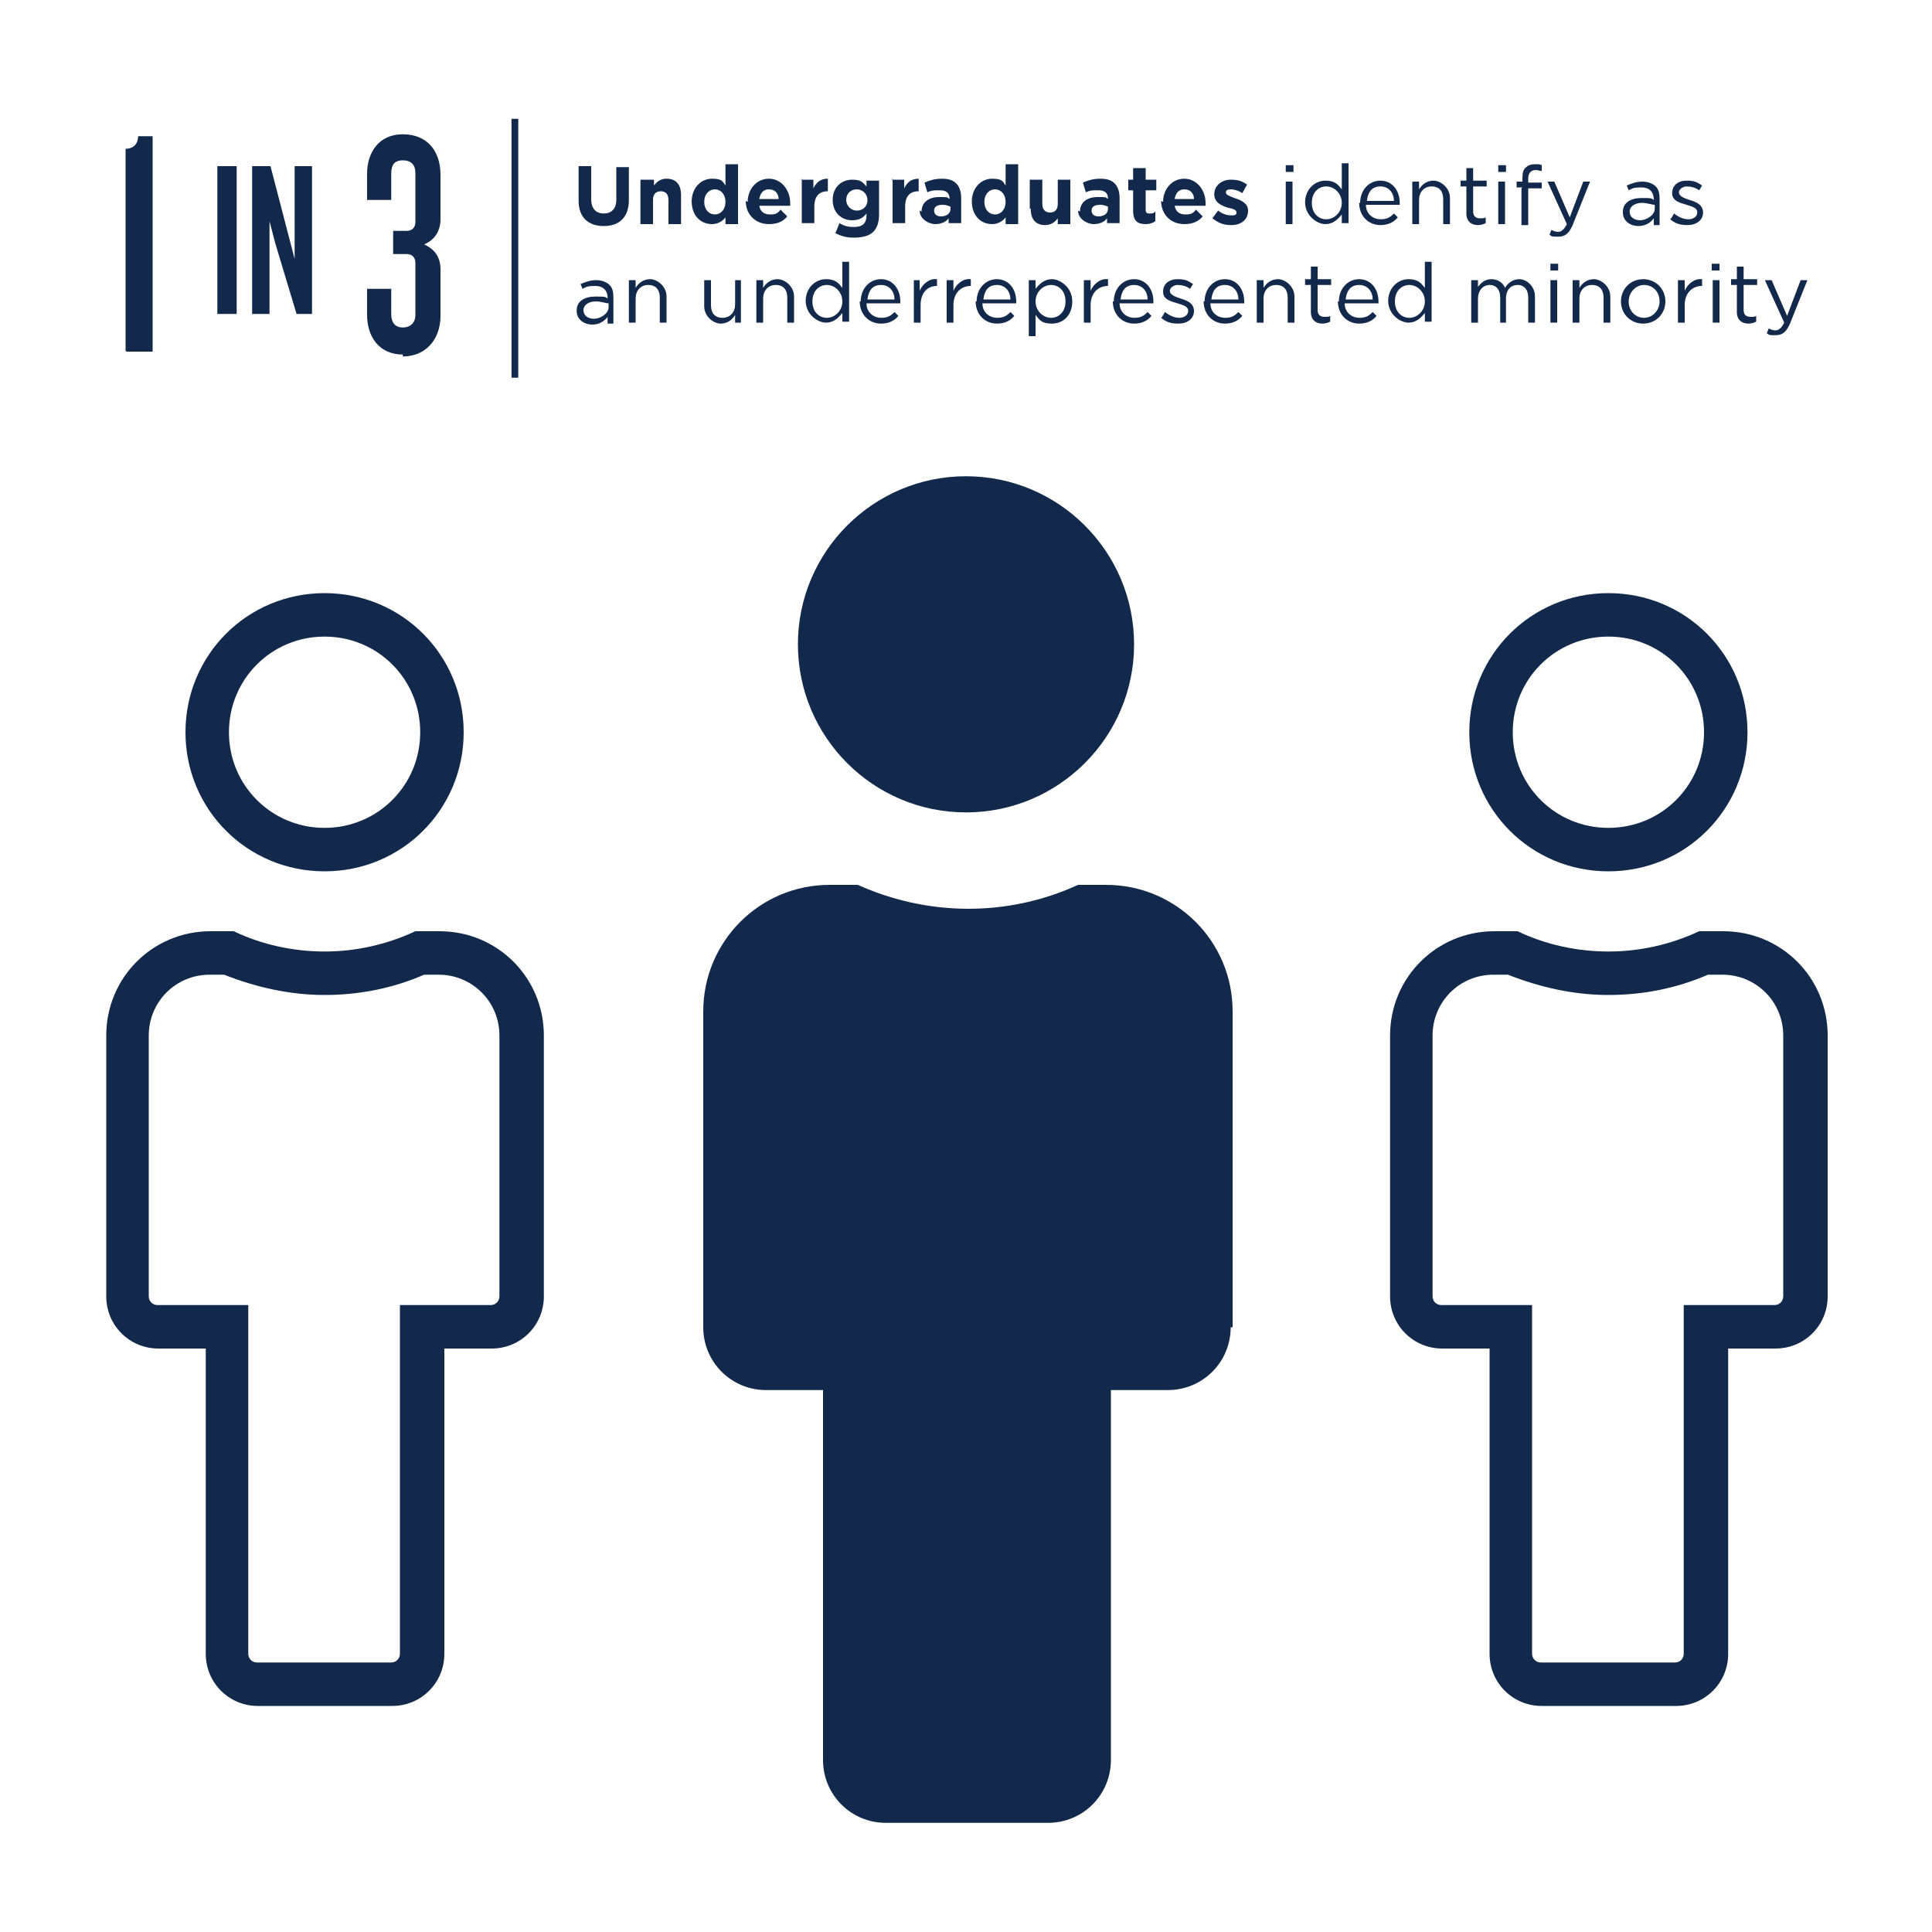 <?xml version="1.0" encoding="UTF-8"?>
<svg id="Layer_1" xmlns="http://www.w3.org/2000/svg" version="1.1" viewBox="0 0 200 200">
  <!-- Generator: Adobe Illustrator 29.1.0, SVG Export Plug-In . SVG Version: 2.1.0 Build 142)  -->
  <defs>
    <style>
      .st0 {
        fill: none;
        stroke: #13294b;
        stroke-miterlimit: 10;
        stroke-width: .7px;
      }

      .st1 {
        fill: #13294b;
      }
    </style>
  </defs>
  <g>
    <g>
      <path class="st1" d="M13,36.3V15.4c.9,0,1.3-.6,1.3-1.3h1.5v22.3h-2.7,0Z"/>
      <path class="st1" d="M22.5,32.5v-15.3h2v15.3h-2Z"/>
      <path class="st1" d="M30.7,32.5l-2.2-7.3-.6-2.3v9.6h-1.8v-15.3h1.9l1.9,7.3.6,2.3v-9.6h1.8v15.3h-1.6Z"/>
      <path class="st1" d="M41.7,36.7c-2.5,0-3.7-1.9-3.7-4.1v-2.7h2.5v2.6c0,.9.4,1.4,1.2,1.4s1.3-.5,1.3-1.3v-5.4c0-.5-.3-.9-.9-.9h-1.4v-2.4h1.4c.6,0,.9-.4.9-.9v-5.1c0-.8-.4-1.3-1.3-1.3s-1.2.5-1.2,1.4v2.7h-2.5v-2.7c0-2.2,1.2-4.1,3.7-4.1s3.9,1.7,3.9,4.2v4.6c0,1.3-.7,2.2-1.7,2.6,1.1.5,1.7,1.3,1.7,2.6v4.8c0,2.4-1.5,4.2-3.9,4.2h0Z"/>
    </g>
    <line class="st0" x1="53.3" y1="12.3" x2="53.3" y2="39.1"/>
    <g>
      <path class="st1" d="M59.9,20.6v-3.4h1.3v3.4c0,1,.5,1.5,1.3,1.5s1.3-.5,1.3-1.4v-3.4h1.3v3.4c0,1.8-1,2.7-2.6,2.7s-2.6-.9-2.6-2.6h0Z"/>
      <path class="st1" d="M66.4,18.6h1.3v.6c.3-.4.7-.7,1.3-.7,1,0,1.5.6,1.5,1.7v3h-1.3v-2.5c0-.6-.3-.9-.8-.9s-.8.3-.8.9v2.5h-1.3v-4.6Z"/>
      <path class="st1" d="M71.6,20.9h0c0-1.5,1-2.4,2.1-2.4s1.1.3,1.4.7v-2.2h1.3v6.2h-1.3v-.7c-.3.4-.8.7-1.4.7-1.1,0-2.1-.8-2.1-2.4ZM75.1,20.9h0c0-.8-.5-1.3-1.1-1.3s-1.1.5-1.1,1.3h0c0,.8.5,1.3,1.1,1.3s1.1-.5,1.1-1.3h0Z"/>
      <path class="st1" d="M77.4,20.9h0c0-1.3.9-2.4,2.2-2.4s2.2,1.2,2.2,2.5,0,.2,0,.3h-3.2c.1.6.5.9,1.1.9s.8-.1,1.1-.5l.7.7c-.4.5-1,.8-1.9.8-1.4,0-2.4-1-2.4-2.4h0ZM80.6,20.6c0-.6-.4-1-1-1s-.9.4-1,1h2,0Z"/>
      <path class="st1" d="M82.9,18.6h1.3v.9c.3-.6.7-1,1.5-1v1.3h0c-.9,0-1.4.5-1.4,1.6v1.7h-1.3v-4.6h0Z"/>
      <path class="st1" d="M86.5,24.1l.4-1c.5.3.9.4,1.5.4.9,0,1.3-.4,1.3-1.2v-.2c-.4.5-.8.7-1.5.7-1.1,0-2-.8-2-2.1h0c0-1.4,1-2.1,2-2.1s1.1.3,1.5.7v-.6h1.3v3.5c0,.8-.2,1.4-.6,1.8-.4.4-1.1.6-2,.6s-1.4-.2-2-.5h0ZM89.8,20.7h0c0-.6-.5-1.1-1.1-1.1s-1.1.4-1.1,1.1h0c0,.6.5,1.1,1.1,1.1s1.1-.4,1.1-1.1Z"/>
      <path class="st1" d="M92.3,18.6h1.3v.9c.3-.6.7-1,1.5-1v1.3h0c-.9,0-1.4.5-1.4,1.6v1.7h-1.3v-4.6h0Z"/>
      <path class="st1" d="M95.4,21.9h0c0-1,.8-1.5,1.8-1.5s.8,0,1.1.2h0c0-.6-.3-.9-1-.9s-.8,0-1.3.2l-.3-1c.5-.2,1-.4,1.8-.4s1.2.2,1.5.5c.3.3.5.8.5,1.5v2.6h-1.3v-.5c-.3.4-.8.6-1.4.6s-1.6-.5-1.6-1.4h0ZM98.4,21.6v-.2c-.2-.1-.5-.2-.8-.2-.6,0-.9.2-.9.6h0c0,.4.3.6.7.6.6,0,1-.3,1-.8Z"/>
      <path class="st1" d="M100.6,20.9h0c0-1.5,1-2.4,2.1-2.4s1.1.3,1.4.7v-2.2h1.3v6.2h-1.3v-.7c-.3.4-.8.7-1.4.7-1.1,0-2.1-.8-2.1-2.4ZM104.1,20.9h0c0-.8-.5-1.3-1.1-1.3s-1.1.5-1.1,1.3h0c0,.8.5,1.3,1.1,1.3s1.1-.5,1.1-1.3h0Z"/>
      <path class="st1" d="M106.6,21.6v-3h1.3v2.5c0,.6.3.9.8.9s.8-.3.8-.9v-2.5h1.3v4.6h-1.3v-.6c-.3.4-.7.7-1.3.7-1,0-1.5-.6-1.5-1.7Z"/>
      <path class="st1" d="M111.8,21.9h0c0-1,.8-1.5,1.8-1.5s.8,0,1.1.2h0c0-.6-.3-.9-1-.9s-.8,0-1.3.2l-.3-1c.5-.2,1-.4,1.8-.4s1.2.2,1.5.5c.3.3.5.8.5,1.5v2.6h-1.3v-.5c-.3.4-.8.6-1.4.6s-1.6-.5-1.6-1.4h0ZM114.7,21.6v-.2c-.2-.1-.5-.2-.8-.2-.6,0-.9.2-.9.6h0c0,.4.3.6.7.6.6,0,1-.3,1-.8Z"/>
      <path class="st1" d="M117.3,21.9v-2.2h-.5v-1.1h.5v-1.2h1.3v1.2h1.1v1.1h-1.1v2c0,.3.1.4.4.4s.4,0,.6-.2v1c-.3.2-.6.3-1,.3-.8,0-1.3-.3-1.3-1.4h0Z"/>
      <path class="st1" d="M120.4,20.9h0c0-1.3.9-2.4,2.2-2.4s2.2,1.2,2.2,2.5,0,.2,0,.3h-3.2c.1.6.5.9,1.1.9s.8-.1,1.1-.5l.7.7c-.4.5-1,.8-1.9.8-1.4,0-2.4-1-2.4-2.4h0ZM123.6,20.6c0-.6-.4-1-1-1s-.9.4-1,1h2,0Z"/>
      <path class="st1" d="M125.5,22.6l.6-.8c.5.4,1,.5,1.4.5s.5-.1.5-.3h0c0-.3-.4-.4-.9-.5-.6-.2-1.4-.5-1.4-1.4h0c0-.9.8-1.5,1.7-1.5s1.2.2,1.7.5l-.5.9c-.4-.3-.9-.4-1.2-.4s-.5.1-.5.3h0c0,.3.4.4.9.6.6.2,1.4.5,1.4,1.3h0c0,1-.8,1.5-1.7,1.5s-1.3-.2-2-.7h0Z"/>
      <path class="st1" d="M133.1,17.1h.8v.7h-.8v-.7ZM133.1,18.8h.7v4.4h-.7v-4.4Z"/>
      <path class="st1" d="M135.1,21h0c0-1.5,1.1-2.3,2.1-2.3s1.3.4,1.7.9v-2.7h.7v6.2h-.7v-.9c-.4.5-.9,1-1.7,1s-2.1-.8-2.1-2.3ZM138.9,21h0c0-1-.8-1.7-1.6-1.7s-1.5.6-1.5,1.7h0c0,1.1.7,1.7,1.5,1.7s1.6-.7,1.6-1.7h0Z"/>
      <path class="st1" d="M140.8,21h0c0-1.3.9-2.3,2.1-2.3s2,1,2,2.3v.2h-3.5c0,1,.8,1.5,1.5,1.5s1-.2,1.4-.6l.4.4c-.4.5-1,.8-1.8.8-1.2,0-2.2-.9-2.2-2.3ZM144.3,20.8c0-.8-.5-1.5-1.4-1.5s-1.3.6-1.4,1.5h2.8,0Z"/>
      <path class="st1" d="M146.2,18.8h.7v.8c.3-.5.8-.9,1.5-.9s1.7.7,1.7,1.8v2.7h-.7v-2.6c0-.8-.4-1.3-1.2-1.3s-1.3.6-1.3,1.4v2.5h-.7v-4.4h0Z"/>
      <path class="st1" d="M151.8,22v-2.7h-.6v-.6h.6v-1.3h.7v1.3h1.4v.6h-1.4v2.6c0,.5.3.7.7.7s.4,0,.6-.1v.6c-.2.1-.5.2-.8.2-.7,0-1.2-.4-1.2-1.2h0Z"/>
      <path class="st1" d="M155.1,17.1h.8v.7h-.8v-.7ZM155.1,18.8h.7v4.4h-.7v-4.4Z"/>
      <path class="st1" d="M157.6,19.4h-.6v-.6h.6v-.4c0-.5.1-.9.4-1.1.2-.2.5-.3.9-.3s.5,0,.7.1v.6c-.2,0-.4-.1-.6-.1-.5,0-.8.3-.8.9v.4h1.4v.6h-1.4v3.8h-.7v-3.8h0Z"/>
      <path class="st1" d="M163.9,18.8h.7l-1.8,4.5c-.4.9-.8,1.2-1.5,1.2s-.6,0-.9-.2l.2-.5c.2.1.4.2.7.2s.6-.2.9-.8l-2-4.4h.7l1.6,3.7,1.4-3.7h0Z"/>
      <path class="st1" d="M168,21.9h0c0-.9.8-1.4,1.9-1.4s1,0,1.3.2h0c0-.9-.5-1.3-1.3-1.3s-.9.1-1.3.3l-.2-.5c.5-.2,1-.4,1.6-.4s1.1.2,1.4.5c.3.3.4.7.4,1.3v2.7h-.6v-.7c-.3.4-.8.8-1.6.8s-1.6-.5-1.6-1.4ZM171.3,21.6v-.4c-.3,0-.8-.2-1.3-.2-.8,0-1.3.4-1.3.9h0c0,.6.5.9,1.1.9s1.5-.5,1.5-1.2Z"/>
      <path class="st1" d="M173,22.6l.3-.5c.5.4,1,.6,1.5.6s.9-.3.9-.7h0c0-.5-.5-.6-1.1-.8-.7-.2-1.5-.4-1.5-1.2h0c0-.8.6-1.3,1.5-1.3s1.1.2,1.6.5l-.3.5c-.4-.3-.9-.4-1.3-.4s-.8.3-.8.6h0c0,.4.5.6,1.1.8.7.2,1.4.5,1.4,1.3h0c0,.8-.7,1.3-1.6,1.3s-1.3-.2-1.8-.6h0Z"/>
      <path class="st1" d="M59.7,32.1h0c0-.9.8-1.4,1.9-1.4s1,0,1.3.2h0c0-.9-.5-1.3-1.3-1.3s-.9.1-1.3.3l-.2-.5c.5-.2,1-.4,1.6-.4s1.1.2,1.4.5c.3.3.4.7.4,1.3v2.7h-.6v-.7c-.3.4-.8.8-1.6.8s-1.6-.5-1.6-1.4ZM63,31.8v-.4c-.3,0-.8-.2-1.3-.2-.8,0-1.3.4-1.3.9h0c0,.6.5.9,1.1.9s1.5-.5,1.5-1.2Z"/>
      <path class="st1" d="M65.1,29h.7v.8c.3-.5.8-.9,1.5-.9s1.7.7,1.7,1.8v2.7h-.7v-2.6c0-.8-.4-1.3-1.2-1.3s-1.3.6-1.3,1.4v2.5h-.7v-4.4h0Z"/>
      <path class="st1" d="M72.9,31.7v-2.7h.7v2.6c0,.8.4,1.3,1.2,1.3s1.3-.6,1.3-1.4v-2.5h.6v4.4h-.6v-.8c-.3.5-.8.9-1.5.9s-1.7-.7-1.7-1.8h0Z"/>
      <path class="st1" d="M78.3,29h.7v.8c.3-.5.8-.9,1.5-.9s1.7.7,1.7,1.8v2.7h-.7v-2.6c0-.8-.4-1.3-1.2-1.3s-1.3.6-1.3,1.4v2.5h-.7v-4.4h0Z"/>
      <path class="st1" d="M83.4,31.2h0c0-1.5,1.1-2.3,2.1-2.3s1.3.4,1.7.9v-2.7h.7v6.2h-.7v-.9c-.4.5-.9,1-1.7,1s-2.1-.8-2.1-2.3ZM87.2,31.2h0c0-1-.8-1.7-1.6-1.7s-1.5.6-1.5,1.7h0c0,1.1.7,1.7,1.5,1.7s1.6-.7,1.6-1.7h0Z"/>
      <path class="st1" d="M89.1,31.2h0c0-1.3.9-2.3,2.1-2.3s2,1,2,2.3v.2h-3.5c0,1,.8,1.5,1.5,1.5s1-.2,1.4-.6l.4.4c-.4.5-1,.8-1.8.8-1.2,0-2.2-.9-2.2-2.3ZM92.6,31c0-.8-.5-1.5-1.4-1.5s-1.3.6-1.4,1.5h2.8Z"/>
      <path class="st1" d="M94.5,29h.7v1.1c.3-.7,1-1.3,1.8-1.2v.7h0c-1,0-1.7.7-1.7,2v1.8h-.7v-4.4h0Z"/>
      <path class="st1" d="M98,29h.7v1.1c.3-.7,1-1.3,1.8-1.2v.7h0c-1,0-1.8.7-1.8,2v1.8h-.7v-4.4h0Z"/>
      <path class="st1" d="M101.1,31.2h0c0-1.3.9-2.3,2.1-2.3s2,1,2,2.3v.2h-3.5c0,1,.8,1.5,1.5,1.5s1-.2,1.4-.6l.4.4c-.4.5-1,.8-1.8.8-1.2,0-2.2-.9-2.2-2.3ZM104.6,31c0-.8-.5-1.5-1.4-1.5s-1.3.6-1.4,1.5h2.8Z"/>
      <path class="st1" d="M106.5,29h.7v.9c.4-.5.9-1,1.7-1s2.1.8,2.1,2.3h0c0,1.5-1,2.3-2.1,2.3s-1.3-.4-1.7-.9v2.2h-.7s0-5.8,0-5.8ZM110.3,31.2h0c0-1.1-.7-1.7-1.5-1.7s-1.6.7-1.6,1.7h0c0,1,.8,1.7,1.6,1.7s1.5-.6,1.5-1.7Z"/>
      <path class="st1" d="M112.2,29h.7v1.1c.3-.7,1-1.3,1.8-1.2v.7h0c-1,0-1.8.7-1.8,2v1.8h-.7v-4.4h0Z"/>
      <path class="st1" d="M115.3,31.2h0c0-1.3.9-2.3,2.1-2.3s2,1,2,2.3v.2h-3.5c0,1,.8,1.5,1.5,1.5s1-.2,1.4-.6l.4.4c-.4.5-1,.8-1.8.8-1.2,0-2.2-.9-2.2-2.3ZM118.8,31c0-.8-.5-1.5-1.4-1.5s-1.3.6-1.4,1.5h2.8,0Z"/>
      <path class="st1" d="M120.3,32.8l.3-.5c.5.4,1,.6,1.5.6s.9-.3.9-.7h0c0-.5-.5-.6-1.1-.8-.7-.2-1.5-.4-1.5-1.2h0c0-.8.6-1.3,1.5-1.3s1.1.2,1.6.5l-.3.5c-.4-.3-.9-.4-1.3-.4s-.8.3-.8.6h0c0,.4.5.6,1.1.8.7.2,1.4.5,1.4,1.3h0c0,.8-.7,1.3-1.6,1.3s-1.3-.2-1.8-.6h0Z"/>
      <path class="st1" d="M124.7,31.2h0c0-1.3.9-2.3,2.1-2.3s2,1,2,2.3v.2h-3.5c0,1,.8,1.5,1.5,1.5s1-.2,1.4-.6l.4.4c-.4.5-1,.8-1.8.8-1.2,0-2.2-.9-2.2-2.3ZM128.2,31c0-.8-.5-1.5-1.4-1.5s-1.3.6-1.4,1.5h2.8,0Z"/>
      <path class="st1" d="M130.1,29h.7v.8c.3-.5.8-.9,1.5-.9s1.7.7,1.7,1.8v2.7h-.7v-2.6c0-.8-.4-1.3-1.2-1.3s-1.3.6-1.3,1.4v2.5h-.7v-4.4h0Z"/>
      <path class="st1" d="M135.7,32.2v-2.7h-.6v-.6h.6v-1.3h.7v1.3h1.4v.6h-1.4v2.6c0,.5.3.7.7.7s.4,0,.6-.1v.6c-.2.1-.5.2-.8.2-.7,0-1.2-.4-1.2-1.2h0Z"/>
      <path class="st1" d="M138.6,31.2h0c0-1.3.9-2.3,2.1-2.3s2,1,2,2.3v.2h-3.5c0,1,.8,1.5,1.5,1.5s1-.2,1.4-.6l.4.4c-.4.5-1,.8-1.8.8-1.2,0-2.2-.9-2.2-2.3ZM142.1,31c0-.8-.5-1.5-1.4-1.5s-1.3.6-1.4,1.5h2.8,0Z"/>
      <path class="st1" d="M143.7,31.2h0c0-1.5,1.1-2.3,2.1-2.3s1.3.4,1.7.9v-2.7h.7v6.2h-.7v-.9c-.4.5-.9,1-1.7,1s-2.1-.8-2.1-2.3ZM147.5,31.2h0c0-1-.8-1.7-1.6-1.7s-1.5.6-1.5,1.7h0c0,1.1.7,1.7,1.5,1.7s1.6-.7,1.6-1.7h0Z"/>
      <path class="st1" d="M152.3,29h.7v.7c.3-.4.7-.8,1.4-.8s1.2.4,1.4.9c.3-.5.8-.9,1.5-.9s1.6.7,1.6,1.8v2.7h-.7v-2.6c0-.8-.4-1.3-1.1-1.3s-1.2.5-1.2,1.4v2.5h-.6v-2.6c0-.8-.4-1.3-1.1-1.3s-1.2.6-1.2,1.4v2.5h-.7v-4.4h0Z"/>
      <path class="st1" d="M160.5,27.3h.8v.7h-.8v-.7ZM160.5,29h.7v4.4h-.7v-4.4Z"/>
      <path class="st1" d="M162.8,29h.7v.8c.3-.5.8-.9,1.5-.9s1.7.7,1.7,1.8v2.7h-.7v-2.6c0-.8-.4-1.3-1.2-1.3s-1.3.6-1.3,1.4v2.5h-.7v-4.4h0Z"/>
      <path class="st1" d="M167.8,31.2h0c0-1.3,1-2.3,2.3-2.3s2.3,1,2.3,2.3h0c0,1.3-1,2.3-2.3,2.3s-2.3-1-2.3-2.3h0ZM171.8,31.2h0c0-1-.7-1.7-1.6-1.7s-1.6.8-1.6,1.7h0c0,1,.7,1.7,1.6,1.7s1.6-.8,1.6-1.7h0Z"/>
      <path class="st1" d="M173.7,29h.7v1.1c.3-.7,1-1.3,1.8-1.2v.7h0c-1,0-1.8.7-1.8,2v1.8h-.7v-4.4h0Z"/>
      <path class="st1" d="M177.2,27.3h.8v.7h-.8v-.7ZM177.3,29h.7v4.4h-.7v-4.4Z"/>
      <path class="st1" d="M179.8,32.2v-2.7h-.6v-.6h.6v-1.3h.7v1.3h1.4v.6h-1.4v2.6c0,.5.3.7.7.7s.4,0,.6-.1v.6c-.2.1-.5.2-.8.2-.7,0-1.2-.4-1.2-1.2h0Z"/>
      <path class="st1" d="M186.4,29h.7l-1.8,4.5c-.4.9-.8,1.2-1.5,1.2s-.6,0-.9-.2l.2-.5c.2.1.4.2.7.2s.6-.2.9-.8l-2-4.4h.7l1.6,3.7,1.4-3.7h0Z"/>
    </g>
  </g>
  <g>
    <path class="st1" d="M100,49.3c9.6,0,17.4,7.8,17.4,17.4s-7.8,17.4-17.4,17.4-17.4-7.8-17.4-17.4,7.8-17.4,17.4-17.4ZM127.4,137.4c0,3.6-2.9,6.5-6.5,6.5h-5.9v38.3c0,3.6-2.9,6.5-6.5,6.5h-16.8c-3.6,0-6.5-2.9-6.5-6.5v-38.3h-5.9c-3.6,0-6.5-2.9-6.5-6.5v-32.7c0-7.2,5.8-13.1,13.1-13.1h2.9c7.1,3.2,15.4,3.4,22.8,0h2.9c7.2,0,13.1,5.8,13.1,13.1v32.7h0Z"/>
    <path class="st1" d="M166.5,65.9c5.5,0,9.9,4.4,9.9,9.9s-4.4,9.9-9.9,9.9-9.9-4.4-9.9-9.9,4.4-9.9,9.9-9.9M178.3,100.9c3.5,0,6.3,2.8,6.3,6.3v27c0,.5-.4.9-.9.9h-9.4v36.1c0,.5-.4.9-.9.9h-13.9c-.5,0-.9-.4-.9-.9v-36.1h-9.4c-.5,0-.9-.4-.9-.9v-27c0-3.5,2.8-6.3,6.3-6.3h1.5c3.3,1.3,6.8,2.1,10.4,2.1s7.1-.7,10.3-2.1h1.5M166.5,61.4c-8,0-14.4,6.4-14.4,14.4s6.4,14.4,14.4,14.4,14.4-6.4,14.4-14.4-6.4-14.4-14.4-14.4h0ZM178.3,96.4h-2.4c-3,1.4-6.2,2.1-9.4,2.1s-6.5-.7-9.4-2.1h-2.4c-6,0-10.8,4.8-10.8,10.8v27c0,3,2.4,5.4,5.4,5.4h4.9v31.6c0,3,2.4,5.4,5.4,5.4h13.9c3,0,5.4-2.4,5.4-5.4v-31.6h4.9c3,0,5.4-2.4,5.4-5.4v-27c0-6-4.8-10.8-10.8-10.8h0Z"/>
    <path class="st1" d="M33.6,65.9c5.5,0,9.9,4.4,9.9,9.9s-4.4,9.9-9.9,9.9-9.9-4.4-9.9-9.9,4.4-9.9,9.9-9.9M45.4,100.9c3.5,0,6.3,2.8,6.3,6.3v27c0,.5-.4.9-.9.9h-9.4v36.1c0,.5-.4.9-.9.9h-13.9c-.5,0-.9-.4-.9-.9v-36.1h-9.4c-.5,0-.9-.4-.9-.9v-27c0-3.5,2.8-6.3,6.3-6.3h1.5c3.3,1.3,6.8,2.1,10.4,2.1s7.1-.7,10.3-2.1h1.5M33.6,61.4c-8,0-14.4,6.4-14.4,14.4s6.4,14.4,14.4,14.4,14.4-6.4,14.4-14.4-6.4-14.4-14.4-14.4h0ZM45.4,96.4h-2.4c-3,1.4-6.2,2.1-9.4,2.1s-6.5-.7-9.4-2.1h-2.4c-6,0-10.8,4.8-10.8,10.8v27c0,3,2.4,5.4,5.4,5.4h4.9v31.6c0,3,2.4,5.4,5.4,5.4h13.9c3,0,5.4-2.4,5.4-5.4v-31.6h4.9c3,0,5.4-2.4,5.4-5.4v-27c0-6-4.8-10.8-10.8-10.8h0Z"/>
  </g>
</svg>